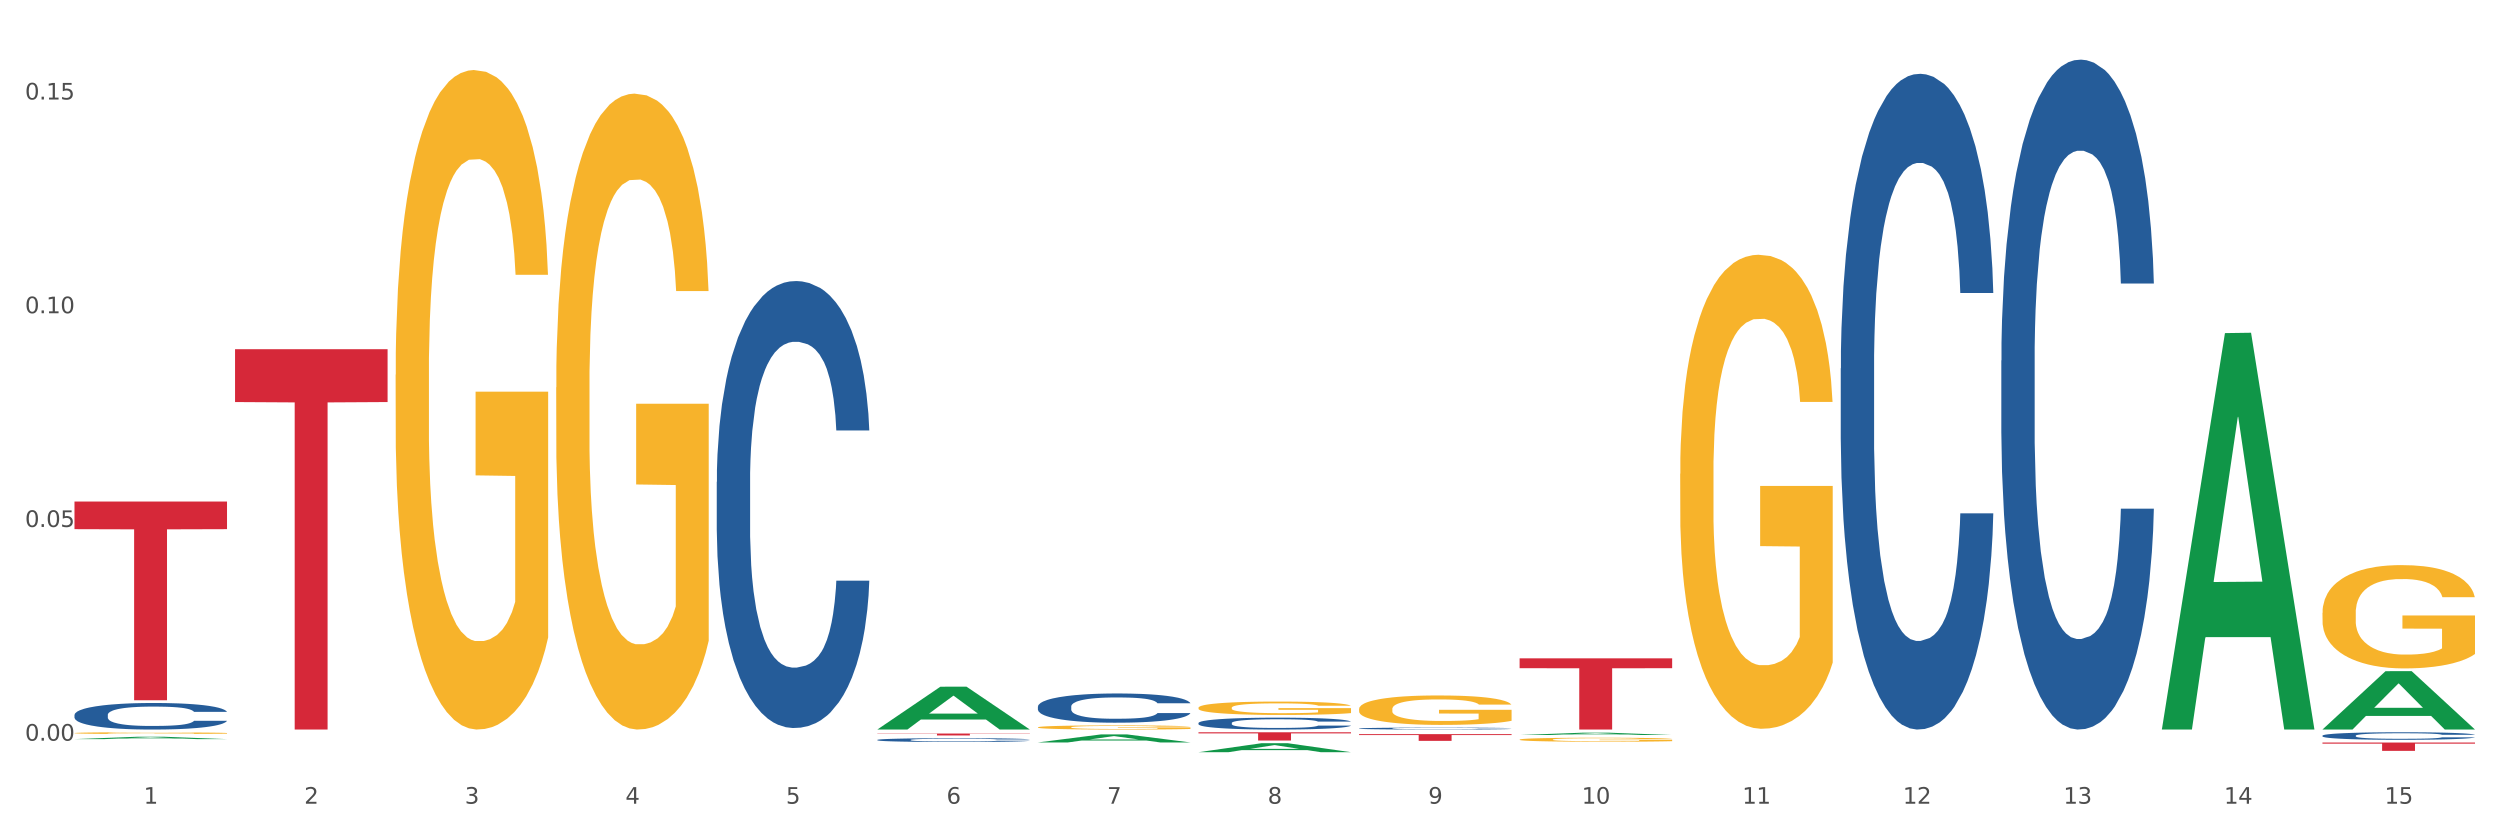 <?xml version="1.0" encoding="utf-8" standalone="no"?>
<!DOCTYPE svg PUBLIC "-//W3C//DTD SVG 1.1//EN"
  "http://www.w3.org/Graphics/SVG/1.1/DTD/svg11.dtd">
<svg xmlns:xlink="http://www.w3.org/1999/xlink" width="1080pt" height="360pt" viewBox="0 0 1080 360" xmlns="http://www.w3.org/2000/svg" version="1.1">
 <rect x="0" y="0" width="1080" height="360" fill="#333333" stroke="none"/>
 <defs>
  <style type="text/css">*{stroke-linejoin: round; stroke-linecap: butt}</style>
 </defs>
 <g id="figure_1">
  <g id="patch_1">
   <path d="M 0 360 
L 1080 360 
L 1080 0 
L 0 0 
z
" style="fill: #ffffff; stroke: #ffffff; stroke-linejoin: miter"/>
  </g>
  <g id="axes_1">
   <g id="matplotlib.axis_1">
    <g id="xtick_1">
     <g id="text_1">
      <!-- 1 -->
      <g style="fill: #4d4d4d" transform="translate(62.07 347.204) scale(0.096 -0.096)">
       <defs>
        <path id="DejaVuSans-31" d="M 794 531 
L 1825 531 
L 1825 4091 
L 703 3866 
L 703 4441 
L 1819 4666 
L 2450 4666 
L 2450 531 
L 3481 531 
L 3481 0 
L 794 0 
L 794 531 
z
" transform="scale(0.016)"/>
       </defs>
       <use xlink:href="#DejaVuSans-31"/>
      </g>
     </g>
    </g>
    <g id="xtick_2">
     <g id="text_2">
      <!-- 2 -->
      <g style="fill: #4d4d4d" transform="translate(131.436 347.204) scale(0.096 -0.096)">
       <defs>
        <path id="DejaVuSans-32" d="M 1228 531 
L 3431 531 
L 3431 0 
L 469 0 
L 469 531 
Q 828 903 1448 1529 
Q 2069 2156 2228 2338 
Q 2531 2678 2651 2914 
Q 2772 3150 2772 3378 
Q 2772 3750 2511 3984 
Q 2250 4219 1831 4219 
Q 1534 4219 1204 4116 
Q 875 4013 500 3803 
L 500 4441 
Q 881 4594 1212 4672 
Q 1544 4750 1819 4750 
Q 2544 4750 2975 4387 
Q 3406 4025 3406 3419 
Q 3406 3131 3298 2873 
Q 3191 2616 2906 2266 
Q 2828 2175 2409 1742 
Q 1991 1309 1228 531 
z
" transform="scale(0.016)"/>
       </defs>
       <use xlink:href="#DejaVuSans-32"/>
      </g>
     </g>
    </g>
    <g id="xtick_3">
     <g id="text_3">
      <!-- 3 -->
      <g style="fill: #4d4d4d" transform="translate(200.802 347.204) scale(0.096 -0.096)">
       <defs>
        <path id="DejaVuSans-33" d="M 2597 2516 
Q 3050 2419 3304 2112 
Q 3559 1806 3559 1356 
Q 3559 666 3084 287 
Q 2609 -91 1734 -91 
Q 1441 -91 1130 -33 
Q 819 25 488 141 
L 488 750 
Q 750 597 1062 519 
Q 1375 441 1716 441 
Q 2309 441 2620 675 
Q 2931 909 2931 1356 
Q 2931 1769 2642 2001 
Q 2353 2234 1838 2234 
L 1294 2234 
L 1294 2753 
L 1863 2753 
Q 2328 2753 2575 2939 
Q 2822 3125 2822 3475 
Q 2822 3834 2567 4026 
Q 2313 4219 1838 4219 
Q 1578 4219 1281 4162 
Q 984 4106 628 3988 
L 628 4550 
Q 988 4650 1302 4700 
Q 1616 4750 1894 4750 
Q 2613 4750 3031 4423 
Q 3450 4097 3450 3541 
Q 3450 3153 3228 2886 
Q 3006 2619 2597 2516 
z
" transform="scale(0.016)"/>
       </defs>
       <use xlink:href="#DejaVuSans-33"/>
      </g>
     </g>
    </g>
    <g id="xtick_4">
     <g id="text_4">
      <!-- 4 -->
      <g style="fill: #4d4d4d" transform="translate(270.169 347.204) scale(0.096 -0.096)">
       <defs>
        <path id="DejaVuSans-34" d="M 2419 4116 
L 825 1625 
L 2419 1625 
L 2419 4116 
z
M 2253 4666 
L 3047 4666 
L 3047 1625 
L 3713 1625 
L 3713 1100 
L 3047 1100 
L 3047 0 
L 2419 0 
L 2419 1100 
L 313 1100 
L 313 1709 
L 2253 4666 
z
" transform="scale(0.016)"/>
       </defs>
       <use xlink:href="#DejaVuSans-34"/>
      </g>
     </g>
    </g>
    <g id="xtick_5">
     <g id="text_5">
      <!-- 5 -->
      <g style="fill: #4d4d4d" transform="translate(339.535 347.204) scale(0.096 -0.096)">
       <defs>
        <path id="DejaVuSans-35" d="M 691 4666 
L 3169 4666 
L 3169 4134 
L 1269 4134 
L 1269 2991 
Q 1406 3038 1543 3061 
Q 1681 3084 1819 3084 
Q 2600 3084 3056 2656 
Q 3513 2228 3513 1497 
Q 3513 744 3044 326 
Q 2575 -91 1722 -91 
Q 1428 -91 1123 -41 
Q 819 9 494 109 
L 494 744 
Q 775 591 1075 516 
Q 1375 441 1709 441 
Q 2250 441 2565 725 
Q 2881 1009 2881 1497 
Q 2881 1984 2565 2268 
Q 2250 2553 1709 2553 
Q 1456 2553 1204 2497 
Q 953 2441 691 2322 
L 691 4666 
z
" transform="scale(0.016)"/>
       </defs>
       <use xlink:href="#DejaVuSans-35"/>
      </g>
     </g>
    </g>
    <g id="xtick_6">
     <g id="text_6">
      <!-- 6 -->
      <g style="fill: #4d4d4d" transform="translate(408.901 347.204) scale(0.096 -0.096)">
       <defs>
        <path id="DejaVuSans-36" d="M 2113 2584 
Q 1688 2584 1439 2293 
Q 1191 2003 1191 1497 
Q 1191 994 1439 701 
Q 1688 409 2113 409 
Q 2538 409 2786 701 
Q 3034 994 3034 1497 
Q 3034 2003 2786 2293 
Q 2538 2584 2113 2584 
z
M 3366 4563 
L 3366 3988 
Q 3128 4100 2886 4159 
Q 2644 4219 2406 4219 
Q 1781 4219 1451 3797 
Q 1122 3375 1075 2522 
Q 1259 2794 1537 2939 
Q 1816 3084 2150 3084 
Q 2853 3084 3261 2657 
Q 3669 2231 3669 1497 
Q 3669 778 3244 343 
Q 2819 -91 2113 -91 
Q 1303 -91 875 529 
Q 447 1150 447 2328 
Q 447 3434 972 4092 
Q 1497 4750 2381 4750 
Q 2619 4750 2861 4703 
Q 3103 4656 3366 4563 
z
" transform="scale(0.016)"/>
       </defs>
       <use xlink:href="#DejaVuSans-36"/>
      </g>
     </g>
    </g>
    <g id="xtick_7">
     <g id="text_7">
      <!-- 7 -->
      <g style="fill: #4d4d4d" transform="translate(478.267 347.204) scale(0.096 -0.096)">
       <defs>
        <path id="DejaVuSans-37" d="M 525 4666 
L 3525 4666 
L 3525 4397 
L 1831 0 
L 1172 0 
L 2766 4134 
L 525 4134 
L 525 4666 
z
" transform="scale(0.016)"/>
       </defs>
       <use xlink:href="#DejaVuSans-37"/>
      </g>
     </g>
    </g>
    <g id="xtick_8">
     <g id="text_8">
      <!-- 8 -->
      <g style="fill: #4d4d4d" transform="translate(547.634 347.204) scale(0.096 -0.096)">
       <defs>
        <path id="DejaVuSans-38" d="M 2034 2216 
Q 1584 2216 1326 1975 
Q 1069 1734 1069 1313 
Q 1069 891 1326 650 
Q 1584 409 2034 409 
Q 2484 409 2743 651 
Q 3003 894 3003 1313 
Q 3003 1734 2745 1975 
Q 2488 2216 2034 2216 
z
M 1403 2484 
Q 997 2584 770 2862 
Q 544 3141 544 3541 
Q 544 4100 942 4425 
Q 1341 4750 2034 4750 
Q 2731 4750 3128 4425 
Q 3525 4100 3525 3541 
Q 3525 3141 3298 2862 
Q 3072 2584 2669 2484 
Q 3125 2378 3379 2068 
Q 3634 1759 3634 1313 
Q 3634 634 3220 271 
Q 2806 -91 2034 -91 
Q 1263 -91 848 271 
Q 434 634 434 1313 
Q 434 1759 690 2068 
Q 947 2378 1403 2484 
z
M 1172 3481 
Q 1172 3119 1398 2916 
Q 1625 2713 2034 2713 
Q 2441 2713 2670 2916 
Q 2900 3119 2900 3481 
Q 2900 3844 2670 4047 
Q 2441 4250 2034 4250 
Q 1625 4250 1398 4047 
Q 1172 3844 1172 3481 
z
" transform="scale(0.016)"/>
       </defs>
       <use xlink:href="#DejaVuSans-38"/>
      </g>
     </g>
    </g>
    <g id="xtick_9">
     <g id="text_9">
      <!-- 9 -->
      <g style="fill: #4d4d4d" transform="translate(617 347.204) scale(0.096 -0.096)">
       <defs>
        <path id="DejaVuSans-39" d="M 703 97 
L 703 672 
Q 941 559 1184 500 
Q 1428 441 1663 441 
Q 2288 441 2617 861 
Q 2947 1281 2994 2138 
Q 2813 1869 2534 1725 
Q 2256 1581 1919 1581 
Q 1219 1581 811 2004 
Q 403 2428 403 3163 
Q 403 3881 828 4315 
Q 1253 4750 1959 4750 
Q 2769 4750 3195 4129 
Q 3622 3509 3622 2328 
Q 3622 1225 3098 567 
Q 2575 -91 1691 -91 
Q 1453 -91 1209 -44 
Q 966 3 703 97 
z
M 1959 2075 
Q 2384 2075 2632 2365 
Q 2881 2656 2881 3163 
Q 2881 3666 2632 3958 
Q 2384 4250 1959 4250 
Q 1534 4250 1286 3958 
Q 1038 3666 1038 3163 
Q 1038 2656 1286 2365 
Q 1534 2075 1959 2075 
z
" transform="scale(0.016)"/>
       </defs>
       <use xlink:href="#DejaVuSans-39"/>
      </g>
     </g>
    </g>
    <g id="xtick_10">
     <g id="text_10">
      <!-- 10 -->
      <g style="fill: #4d4d4d" transform="translate(683.312 347.204) scale(0.096 -0.096)">
       <defs>
        <path id="DejaVuSans-30" d="M 2034 4250 
Q 1547 4250 1301 3770 
Q 1056 3291 1056 2328 
Q 1056 1369 1301 889 
Q 1547 409 2034 409 
Q 2525 409 2770 889 
Q 3016 1369 3016 2328 
Q 3016 3291 2770 3770 
Q 2525 4250 2034 4250 
z
M 2034 4750 
Q 2819 4750 3233 4129 
Q 3647 3509 3647 2328 
Q 3647 1150 3233 529 
Q 2819 -91 2034 -91 
Q 1250 -91 836 529 
Q 422 1150 422 2328 
Q 422 3509 836 4129 
Q 1250 4750 2034 4750 
z
" transform="scale(0.016)"/>
       </defs>
       <use xlink:href="#DejaVuSans-31"/>
       <use xlink:href="#DejaVuSans-30" transform="translate(63.623 0)"/>
      </g>
     </g>
    </g>
    <g id="xtick_11">
     <g id="text_11">
      <!-- 11 -->
      <g style="fill: #4d4d4d" transform="translate(752.678 347.204) scale(0.096 -0.096)">
       <use xlink:href="#DejaVuSans-31"/>
       <use xlink:href="#DejaVuSans-31" transform="translate(63.623 0)"/>
      </g>
     </g>
    </g>
    <g id="xtick_12">
     <g id="text_12">
      <!-- 12 -->
      <g style="fill: #4d4d4d" transform="translate(822.044 347.204) scale(0.096 -0.096)">
       <use xlink:href="#DejaVuSans-31"/>
       <use xlink:href="#DejaVuSans-32" transform="translate(63.623 0)"/>
      </g>
     </g>
    </g>
    <g id="xtick_13">
     <g id="text_13">
      <!-- 13 -->
      <g style="fill: #4d4d4d" transform="translate(891.411 347.204) scale(0.096 -0.096)">
       <use xlink:href="#DejaVuSans-31"/>
       <use xlink:href="#DejaVuSans-33" transform="translate(63.623 0)"/>
      </g>
     </g>
    </g>
    <g id="xtick_14">
     <g id="text_14">
      <!-- 14 -->
      <g style="fill: #4d4d4d" transform="translate(960.777 347.204) scale(0.096 -0.096)">
       <use xlink:href="#DejaVuSans-31"/>
       <use xlink:href="#DejaVuSans-34" transform="translate(63.623 0)"/>
      </g>
     </g>
    </g>
    <g id="xtick_15">
     <g id="text_15">
      <!-- 15 -->
      <g style="fill: #4d4d4d" transform="translate(1030.143 347.204) scale(0.096 -0.096)">
       <use xlink:href="#DejaVuSans-31"/>
       <use xlink:href="#DejaVuSans-35" transform="translate(63.623 0)"/>
      </g>
     </g>
    </g>
    <g id="xtick_16"/>
    <g id="xtick_17"/>
    <g id="xtick_18"/>
    <g id="xtick_19"/>
    <g id="xtick_20"/>
    <g id="xtick_21"/>
    <g id="xtick_22"/>
    <g id="xtick_23"/>
    <g id="xtick_24"/>
    <g id="xtick_25"/>
    <g id="xtick_26"/>
    <g id="xtick_27"/>
    <g id="xtick_28"/>
    <g id="xtick_29"/>
   </g>
   <g id="matplotlib.axis_2">
    <g id="ytick_1">
     <g id="text_16">
      <!-- 0.00 -->
      <g style="fill: #4d4d4d" transform="translate(10.8 319.976) scale(0.096 -0.096)">
       <defs>
        <path id="DejaVuSans-2e" d="M 684 794 
L 1344 794 
L 1344 0 
L 684 0 
L 684 794 
z
" transform="scale(0.016)"/>
       </defs>
       <use xlink:href="#DejaVuSans-30"/>
       <use xlink:href="#DejaVuSans-2e" transform="translate(63.623 0)"/>
       <use xlink:href="#DejaVuSans-30" transform="translate(95.41 0)"/>
       <use xlink:href="#DejaVuSans-30" transform="translate(159.033 0)"/>
      </g>
     </g>
    </g>
    <g id="ytick_2">
     <g id="text_17">
      <!-- 0.05 -->
      <g style="fill: #4d4d4d" transform="translate(10.8 227.647) scale(0.096 -0.096)">
       <use xlink:href="#DejaVuSans-30"/>
       <use xlink:href="#DejaVuSans-2e" transform="translate(63.623 0)"/>
       <use xlink:href="#DejaVuSans-30" transform="translate(95.41 0)"/>
       <use xlink:href="#DejaVuSans-35" transform="translate(159.033 0)"/>
      </g>
     </g>
    </g>
    <g id="ytick_3">
     <g id="text_18">
      <!-- 0.10 -->
      <g style="fill: #4d4d4d" transform="translate(10.8 135.318) scale(0.096 -0.096)">
       <use xlink:href="#DejaVuSans-30"/>
       <use xlink:href="#DejaVuSans-2e" transform="translate(63.623 0)"/>
       <use xlink:href="#DejaVuSans-31" transform="translate(95.41 0)"/>
       <use xlink:href="#DejaVuSans-30" transform="translate(159.033 0)"/>
      </g>
     </g>
    </g>
    <g id="ytick_4">
     <g id="text_19">
      <!-- 0.15 -->
      <g style="fill: #4d4d4d" transform="translate(10.8 42.988) scale(0.096 -0.096)">
       <use xlink:href="#DejaVuSans-30"/>
       <use xlink:href="#DejaVuSans-2e" transform="translate(63.623 0)"/>
       <use xlink:href="#DejaVuSans-31" transform="translate(95.41 0)"/>
       <use xlink:href="#DejaVuSans-35" transform="translate(159.033 0)"/>
      </g>
     </g>
    </g>
    <g id="ytick_5"/>
    <g id="ytick_6"/>
    <g id="ytick_7"/>
   </g>
   <g id="PolyCollection_1">
    <path d="M 32.175 319.296 
L 32.243 319.295 
L 59.417 318.265 
L 70.695 318.264 
L 98.073 319.298 
L 85.029 319.298 
L 79.119 319.057 
L 51.061 319.057 
L 50.857 319.061 
L 45.151 319.298 
L 32.175 319.298 
L 32.175 319.296 
L 54.594 318.913 
L 75.586 318.912 
L 65.192 318.484 
L 65.056 318.482 
L 64.92 318.485 
L 54.526 318.912 
L 54.594 318.913 
L 32.175 319.296 
z
" clip-path="url(#p41e743f3b0)" style="fill: #109648"/>
    <path d="M 656.471 284.386 
L 722.369 284.386 
L 722.369 288.663 
L 696.447 288.692 
L 696.447 315.167 
L 682.237 315.167 
L 682.237 288.692 
L 656.471 288.663 
L 656.471 284.414 
L 656.471 284.386 
z
" clip-path="url(#p41e743f3b0)" style="fill: #d62839"/>
    <path d="M 587.105 317.135 
L 653.003 317.135 
L 653.003 317.542 
L 627.081 317.545 
L 627.081 320.064 
L 612.871 320.064 
L 612.871 317.545 
L 587.105 317.542 
L 587.105 317.138 
L 587.105 317.135 
z
" clip-path="url(#p41e743f3b0)" style="fill: #d62839"/>
    <path d="M 517.739 316.329 
L 583.636 316.329 
L 583.636 316.825 
L 557.715 316.828 
L 557.715 319.897 
L 543.504 319.897 
L 543.504 316.828 
L 517.739 316.825 
L 517.739 316.333 
L 517.739 316.329 
z
" clip-path="url(#p41e743f3b0)" style="fill: #d62839"/>
    <path d="M 379.006 316.886 
L 444.904 316.886 
L 444.904 317.004 
L 418.982 317.005 
L 418.982 317.731 
L 404.772 317.731 
L 404.772 317.005 
L 379.006 317.004 
L 379.006 316.887 
L 379.006 316.886 
z
" clip-path="url(#p41e743f3b0)" style="fill: #d62839"/>
    <path d="M 101.541 150.85 
L 167.439 150.85 
L 167.439 173.685 
L 141.517 173.839 
L 141.517 315.167 
L 127.307 315.167 
L 127.307 173.839 
L 101.541 173.685 
L 101.541 151.004 
L 101.541 150.85 
z
" clip-path="url(#p41e743f3b0)" style="fill: #d62839"/>
    <path d="M 32.175 216.664 
L 98.073 216.664 
L 98.073 228.596 
L 72.151 228.676 
L 72.151 302.527 
L 57.941 302.527 
L 57.941 228.676 
L 32.175 228.596 
L 32.175 216.744 
L 32.175 216.664 
z
" clip-path="url(#p41e743f3b0)" style="fill: #d62839"/>
    <path d="M 1003.302 320.76 
L 1069.2 320.76 
L 1069.2 321.261 
L 1043.278 321.264 
L 1043.278 324.365 
L 1029.068 324.365 
L 1029.068 321.264 
L 1003.302 321.261 
L 1003.302 320.763 
L 1003.302 320.76 
z
" clip-path="url(#p41e743f3b0)" style="fill: #d62839"/>
    <path d="M 32.175 308.846 
L 32.253 308.836 
L 32.253 308.542 
L 32.487 308.144 
L 33.343 307.41 
L 34.434 306.855 
L 36.303 306.205 
L 37.316 305.932 
L 38.64 305.628 
L 41.366 305.136 
L 44.482 304.716 
L 46.663 304.486 
L 48.299 304.339 
L 51.96 304.077 
L 54.063 303.962 
L 56.244 303.867 
L 58.114 303.804 
L 61.229 303.731 
L 63.722 303.7 
L 66.604 303.689 
L 69.019 303.7 
L 72.212 303.742 
L 76.886 303.867 
L 78.677 303.941 
L 81.092 304.066 
L 83.585 304.234 
L 85.61 304.402 
L 87.947 304.643 
L 90.361 304.957 
L 92.698 305.356 
L 94.334 305.723 
L 95.658 306.11 
L 96.827 306.582 
L 97.683 307.096 
L 98.073 307.526 
L 83.818 307.526 
L 83.429 307.138 
L 82.65 306.718 
L 81.871 306.435 
L 81.014 306.205 
L 79.69 305.943 
L 78.522 305.775 
L 76.574 305.576 
L 74.783 305.45 
L 73.303 305.377 
L 71.511 305.314 
L 67.694 305.251 
L 64.968 305.251 
L 63.255 305.272 
L 61.151 305.324 
L 59.36 305.398 
L 57.257 305.523 
L 55.621 305.66 
L 53.985 305.838 
L 53.05 305.964 
L 51.648 306.194 
L 50.714 306.383 
L 49.467 306.708 
L 48.766 306.939 
L 47.52 307.536 
L 46.975 307.976 
L 46.741 308.28 
L 46.585 308.616 
L 46.585 310.251 
L 47.053 310.985 
L 47.442 311.299 
L 48.065 311.655 
L 49.234 312.117 
L 50.947 312.567 
L 52.739 312.892 
L 54.219 313.092 
L 55.621 313.238 
L 57.023 313.354 
L 58.737 313.458 
L 60.139 313.521 
L 62.242 313.584 
L 64.734 313.616 
L 66.682 313.616 
L 70.654 313.563 
L 72.446 313.511 
L 74.16 313.437 
L 76.029 313.322 
L 77.509 313.196 
L 78.366 313.102 
L 79.768 312.903 
L 80.858 312.693 
L 81.793 312.452 
L 82.416 312.242 
L 83.117 311.928 
L 83.663 311.572 
L 83.818 311.383 
L 98.073 311.383 
L 97.761 311.76 
L 97.216 312.127 
L 96.126 312.62 
L 95.269 312.903 
L 93.945 313.249 
L 92.542 313.542 
L 90.595 313.867 
L 88.804 314.108 
L 86.934 314.318 
L 84.909 314.507 
L 81.248 314.769 
L 79.924 314.842 
L 77.12 314.968 
L 74.939 315.041 
L 71.745 315.115 
L 68.473 315.156 
L 65.046 315.167 
L 62.008 315.146 
L 58.659 315.083 
L 56.556 315.02 
L 54.219 314.926 
L 51.493 314.779 
L 48.922 314.601 
L 46.507 314.391 
L 44.248 314.15 
L 42.145 313.878 
L 39.419 313.427 
L 37.394 312.987 
L 35.914 312.578 
L 34.901 312.232 
L 33.889 311.792 
L 33.343 311.488 
L 32.487 310.754 
L 32.175 310.073 
L 32.175 308.846 
z
" clip-path="url(#p41e743f3b0)" style="fill: #255c99"/>
    <path d="M 379.006 319.635 
L 379.084 319.634 
L 379.084 319.592 
L 379.318 319.534 
L 380.175 319.429 
L 381.265 319.349 
L 383.134 319.255 
L 384.147 319.216 
L 385.471 319.172 
L 388.198 319.101 
L 391.313 319.041 
L 393.494 319.008 
L 395.13 318.986 
L 398.791 318.949 
L 400.894 318.932 
L 403.075 318.919 
L 404.945 318.91 
L 408.06 318.899 
L 410.553 318.894 
L 413.435 318.893 
L 415.85 318.894 
L 419.043 318.9 
L 423.717 318.919 
L 425.509 318.929 
L 427.923 318.947 
L 430.416 318.971 
L 432.441 318.996 
L 434.778 319.03 
L 437.193 319.075 
L 439.529 319.133 
L 441.165 319.186 
L 442.489 319.241 
L 443.658 319.309 
L 444.515 319.383 
L 444.904 319.445 
L 430.65 319.445 
L 430.26 319.389 
L 429.481 319.329 
L 428.702 319.288 
L 427.845 319.255 
L 426.521 319.217 
L 425.353 319.193 
L 423.405 319.165 
L 421.614 319.146 
L 420.134 319.136 
L 418.342 319.127 
L 414.526 319.118 
L 411.799 319.118 
L 410.086 319.121 
L 407.982 319.128 
L 406.191 319.139 
L 404.088 319.157 
L 402.452 319.177 
L 400.816 319.202 
L 399.882 319.22 
L 398.479 319.254 
L 397.545 319.281 
L 396.298 319.327 
L 395.597 319.361 
L 394.351 319.447 
L 393.806 319.51 
L 393.572 319.554 
L 393.416 319.602 
L 393.416 319.837 
L 393.884 319.943 
L 394.273 319.988 
L 394.896 320.04 
L 396.065 320.106 
L 397.778 320.171 
L 399.57 320.218 
L 401.05 320.246 
L 402.452 320.267 
L 403.854 320.284 
L 405.568 320.299 
L 406.97 320.308 
L 409.073 320.317 
L 411.566 320.322 
L 413.513 320.322 
L 417.485 320.314 
L 419.277 320.307 
L 420.991 320.296 
L 422.86 320.28 
L 424.34 320.261 
L 425.197 320.248 
L 426.599 320.219 
L 427.69 320.189 
L 428.624 320.154 
L 429.247 320.124 
L 429.948 320.079 
L 430.494 320.028 
L 430.65 320 
L 444.904 320 
L 444.592 320.055 
L 444.047 320.108 
L 442.957 320.178 
L 442.1 320.219 
L 440.776 320.269 
L 439.374 320.311 
L 437.426 320.358 
L 435.635 320.393 
L 433.765 320.423 
L 431.74 320.45 
L 428.079 320.488 
L 426.755 320.498 
L 423.951 320.516 
L 421.77 320.527 
L 418.576 320.538 
L 415.304 320.544 
L 411.877 320.545 
L 408.839 320.542 
L 405.49 320.533 
L 403.387 320.524 
L 401.05 320.51 
L 398.324 320.489 
L 395.753 320.464 
L 393.339 320.433 
L 391.08 320.399 
L 388.976 320.36 
L 386.25 320.295 
L 384.225 320.231 
L 382.745 320.172 
L 381.732 320.123 
L 380.72 320.059 
L 380.175 320.015 
L 379.318 319.91 
L 379.006 319.812 
L 379.006 319.635 
z
" clip-path="url(#p41e743f3b0)" style="fill: #255c99"/>
    <path d="M 32.175 316.686 
L 32.253 316.685 
L 32.253 316.66 
L 32.408 316.638 
L 33.186 316.585 
L 34.353 316.541 
L 35.209 316.518 
L 36.065 316.499 
L 37.076 316.48 
L 38.321 316.46 
L 40.578 316.431 
L 41.978 316.417 
L 43.69 316.401 
L 46.802 316.379 
L 49.058 316.366 
L 51.392 316.355 
L 55.204 316.343 
L 57.694 316.337 
L 60.339 316.333 
L 63.529 316.33 
L 65.941 316.329 
L 71.231 316.331 
L 75.744 316.338 
L 77.922 316.343 
L 80.723 316.351 
L 82.201 316.357 
L 84.613 316.368 
L 87.103 316.383 
L 88.815 316.396 
L 91.382 316.419 
L 93.327 316.443 
L 95.116 316.473 
L 96.05 316.494 
L 96.75 316.513 
L 97.373 316.534 
L 97.995 316.569 
L 83.991 316.569 
L 83.446 316.544 
L 82.59 316.521 
L 81.346 316.498 
L 80.256 316.484 
L 78.389 316.467 
L 76.677 316.455 
L 74.888 316.447 
L 72.71 316.44 
L 70.998 316.436 
L 68.586 316.434 
L 63.84 316.434 
L 60.65 316.44 
L 58.472 316.447 
L 57.071 316.453 
L 55.827 316.46 
L 54.426 316.47 
L 52.792 316.485 
L 51.625 316.498 
L 50.458 316.515 
L 49.525 316.532 
L 48.669 316.552 
L 47.969 316.573 
L 47.424 316.595 
L 46.957 316.622 
L 46.568 316.666 
L 46.568 316.763 
L 46.724 316.785 
L 47.113 316.814 
L 47.58 316.835 
L 48.358 316.862 
L 49.058 316.879 
L 50.381 316.905 
L 51.859 316.926 
L 53.026 316.939 
L 54.193 316.95 
L 56.216 316.966 
L 58.472 316.979 
L 60.417 316.986 
L 63.062 316.993 
L 64.852 316.996 
L 66.408 316.998 
L 70.22 316.998 
L 72.943 316.996 
L 75.977 316.991 
L 78.311 316.984 
L 80.256 316.976 
L 82.435 316.964 
L 83.835 316.952 
L 83.835 316.804 
L 66.719 316.804 
L 66.719 316.706 
L 98.073 316.706 
L 98.073 316.993 
L 96.75 317.008 
L 95.272 317.022 
L 93.716 317.034 
L 91.382 317.048 
L 88.581 317.063 
L 86.091 317.072 
L 83.446 317.081 
L 80.334 317.089 
L 76.288 317.096 
L 73.799 317.098 
L 70.687 317.101 
L 67.03 317.101 
L 63.84 317.1 
L 60.728 317.096 
L 57.461 317.09 
L 54.271 317.081 
L 51.859 317.072 
L 49.447 317.06 
L 46.879 317.046 
L 44.857 317.031 
L 43.301 317.019 
L 41.589 317.003 
L 39.722 316.981 
L 38.321 316.962 
L 37.076 316.943 
L 35.754 316.917 
L 34.82 316.895 
L 33.887 316.868 
L 33.342 316.847 
L 32.72 316.816 
L 32.253 316.771 
L 32.175 316.686 
z
" clip-path="url(#p41e743f3b0)" style="fill: #f7b32b"/>
    <path d="M 448.372 305.256 
L 448.45 305.244 
L 448.45 304.921 
L 448.684 304.483 
L 449.541 303.676 
L 450.631 303.065 
L 452.501 302.349 
L 453.513 302.05 
L 454.837 301.715 
L 457.564 301.173 
L 460.679 300.712 
L 462.861 300.458 
L 464.496 300.296 
L 468.157 300.008 
L 470.26 299.881 
L 472.441 299.777 
L 474.311 299.708 
L 477.427 299.628 
L 479.919 299.593 
L 482.801 299.581 
L 485.216 299.593 
L 488.41 299.639 
L 493.083 299.777 
L 494.875 299.858 
L 497.289 299.997 
L 499.782 300.181 
L 501.807 300.366 
L 504.144 300.631 
L 506.559 300.977 
L 508.896 301.415 
L 510.531 301.819 
L 511.856 302.246 
L 513.024 302.765 
L 513.881 303.33 
L 514.27 303.803 
L 500.016 303.803 
L 499.626 303.376 
L 498.847 302.915 
L 498.068 302.603 
L 497.212 302.349 
L 495.887 302.061 
L 494.719 301.877 
L 492.772 301.657 
L 490.98 301.519 
L 489.5 301.438 
L 487.709 301.369 
L 483.892 301.3 
L 481.165 301.3 
L 479.452 301.323 
L 477.349 301.381 
L 475.557 301.461 
L 473.454 301.6 
L 471.818 301.75 
L 470.183 301.946 
L 469.248 302.084 
L 467.846 302.338 
L 466.911 302.545 
L 465.665 302.903 
L 464.964 303.157 
L 463.717 303.814 
L 463.172 304.299 
L 462.938 304.633 
L 462.783 305.002 
L 462.783 306.801 
L 463.25 307.609 
L 463.639 307.955 
L 464.263 308.347 
L 465.431 308.854 
L 467.145 309.35 
L 468.936 309.708 
L 470.416 309.927 
L 471.818 310.088 
L 473.22 310.215 
L 474.934 310.331 
L 476.336 310.4 
L 478.439 310.469 
L 480.932 310.504 
L 482.879 310.504 
L 486.852 310.446 
L 488.643 310.388 
L 490.357 310.307 
L 492.226 310.181 
L 493.706 310.042 
L 494.563 309.938 
L 495.965 309.719 
L 497.056 309.489 
L 497.99 309.223 
L 498.614 308.993 
L 499.315 308.647 
L 499.86 308.255 
L 500.016 308.047 
L 514.27 308.047 
L 513.959 308.462 
L 513.413 308.866 
L 512.323 309.408 
L 511.466 309.719 
L 510.142 310.1 
L 508.74 310.423 
L 506.792 310.78 
L 505.001 311.046 
L 503.131 311.276 
L 501.106 311.484 
L 497.445 311.772 
L 496.121 311.853 
L 493.317 311.991 
L 491.136 312.072 
L 487.942 312.153 
L 484.671 312.199 
L 481.243 312.21 
L 478.206 312.187 
L 474.856 312.118 
L 472.753 312.049 
L 470.416 311.945 
L 467.69 311.784 
L 465.119 311.588 
L 462.705 311.357 
L 460.446 311.092 
L 458.343 310.792 
L 455.616 310.296 
L 453.591 309.812 
L 452.111 309.362 
L 451.099 308.981 
L 450.086 308.497 
L 449.541 308.162 
L 448.684 307.355 
L 448.372 306.605 
L 448.372 305.256 
z
" clip-path="url(#p41e743f3b0)" style="fill: #255c99"/>
    <path d="M 517.739 312.336 
L 517.816 312.332 
L 517.816 312.2 
L 518.05 312.022 
L 518.907 311.693 
L 519.997 311.444 
L 521.867 311.153 
L 522.88 311.031 
L 524.204 310.895 
L 526.93 310.675 
L 530.046 310.487 
L 532.227 310.383 
L 533.863 310.318 
L 537.523 310.2 
L 539.627 310.149 
L 541.808 310.107 
L 543.677 310.078 
L 546.793 310.045 
L 549.285 310.031 
L 552.167 310.027 
L 554.582 310.031 
L 557.776 310.05 
L 562.449 310.107 
L 564.241 310.139 
L 566.656 310.196 
L 569.148 310.271 
L 571.173 310.346 
L 573.51 310.454 
L 575.925 310.595 
L 578.262 310.773 
L 579.898 310.937 
L 581.222 311.111 
L 582.39 311.322 
L 583.247 311.552 
L 583.636 311.745 
L 569.382 311.745 
L 568.992 311.571 
L 568.214 311.383 
L 567.435 311.257 
L 566.578 311.153 
L 565.254 311.036 
L 564.085 310.961 
L 562.138 310.872 
L 560.346 310.815 
L 558.866 310.782 
L 557.075 310.754 
L 553.258 310.726 
L 550.532 310.726 
L 548.818 310.736 
L 546.715 310.759 
L 544.923 310.792 
L 542.82 310.848 
L 541.184 310.909 
L 539.549 310.989 
L 538.614 311.045 
L 537.212 311.149 
L 536.277 311.233 
L 535.031 311.379 
L 534.33 311.482 
L 533.084 311.75 
L 532.538 311.947 
L 532.305 312.083 
L 532.149 312.233 
L 532.149 312.965 
L 532.616 313.294 
L 533.006 313.435 
L 533.629 313.594 
L 534.797 313.801 
L 536.511 314.003 
L 538.302 314.148 
L 539.782 314.237 
L 541.184 314.303 
L 542.587 314.355 
L 544.3 314.402 
L 545.702 314.43 
L 547.805 314.458 
L 550.298 314.472 
L 552.245 314.472 
L 556.218 314.449 
L 558.009 314.425 
L 559.723 314.392 
L 561.593 314.341 
L 563.073 314.284 
L 563.929 314.242 
L 565.331 314.153 
L 566.422 314.059 
L 567.357 313.951 
L 567.98 313.857 
L 568.681 313.716 
L 569.226 313.557 
L 569.382 313.472 
L 583.636 313.472 
L 583.325 313.641 
L 582.78 313.806 
L 581.689 314.026 
L 580.832 314.153 
L 579.508 314.308 
L 578.106 314.439 
L 576.159 314.585 
L 574.367 314.693 
L 572.498 314.787 
L 570.472 314.871 
L 566.811 314.989 
L 565.487 315.021 
L 562.683 315.078 
L 560.502 315.111 
L 557.308 315.143 
L 554.037 315.162 
L 550.61 315.167 
L 547.572 315.158 
L 544.222 315.129 
L 542.119 315.101 
L 539.782 315.059 
L 537.056 314.993 
L 534.486 314.913 
L 532.071 314.82 
L 529.812 314.712 
L 527.709 314.59 
L 524.983 314.388 
L 522.957 314.191 
L 521.477 314.007 
L 520.465 313.853 
L 519.452 313.655 
L 518.907 313.519 
L 518.05 313.191 
L 517.739 312.886 
L 517.739 312.336 
z
" clip-path="url(#p41e743f3b0)" style="fill: #255c99"/>
    <path d="M 1003.302 317.798 
L 1003.38 317.795 
L 1003.38 317.711 
L 1003.614 317.598 
L 1004.47 317.389 
L 1005.561 317.231 
L 1007.43 317.046 
L 1008.443 316.968 
L 1009.767 316.881 
L 1012.494 316.741 
L 1015.609 316.622 
L 1017.79 316.556 
L 1019.426 316.514 
L 1023.087 316.44 
L 1025.19 316.407 
L 1027.371 316.38 
L 1029.241 316.362 
L 1032.356 316.341 
L 1034.849 316.332 
L 1037.731 316.329 
L 1040.146 316.332 
L 1043.339 316.344 
L 1048.013 316.38 
L 1049.805 316.401 
L 1052.219 316.437 
L 1054.712 316.484 
L 1056.737 316.532 
L 1059.074 316.601 
L 1061.489 316.69 
L 1063.825 316.804 
L 1065.461 316.908 
L 1066.785 317.019 
L 1067.954 317.153 
L 1068.811 317.299 
L 1069.2 317.422 
L 1054.945 317.422 
L 1054.556 317.311 
L 1053.777 317.192 
L 1052.998 317.111 
L 1052.141 317.046 
L 1050.817 316.971 
L 1049.649 316.923 
L 1047.701 316.867 
L 1045.91 316.831 
L 1044.43 316.81 
L 1042.638 316.792 
L 1038.822 316.774 
L 1036.095 316.774 
L 1034.382 316.78 
L 1032.278 316.795 
L 1030.487 316.816 
L 1028.384 316.852 
L 1026.748 316.89 
L 1025.112 316.941 
L 1024.178 316.977 
L 1022.775 317.043 
L 1021.841 317.096 
L 1020.594 317.189 
L 1019.893 317.255 
L 1018.647 317.425 
L 1018.102 317.55 
L 1017.868 317.637 
L 1017.712 317.732 
L 1017.712 318.198 
L 1018.18 318.407 
L 1018.569 318.496 
L 1019.192 318.598 
L 1020.361 318.729 
L 1022.074 318.857 
L 1023.866 318.95 
L 1025.346 319.007 
L 1026.748 319.048 
L 1028.15 319.081 
L 1029.864 319.111 
L 1031.266 319.129 
L 1033.369 319.147 
L 1035.862 319.156 
L 1037.809 319.156 
L 1041.781 319.141 
L 1043.573 319.126 
L 1045.287 319.105 
L 1047.156 319.072 
L 1048.636 319.037 
L 1049.493 319.01 
L 1050.895 318.953 
L 1051.986 318.893 
L 1052.92 318.825 
L 1053.543 318.765 
L 1054.244 318.675 
L 1054.79 318.574 
L 1054.945 318.52 
L 1069.2 318.52 
L 1068.888 318.628 
L 1068.343 318.732 
L 1067.253 318.872 
L 1066.396 318.953 
L 1065.072 319.051 
L 1063.67 319.135 
L 1061.722 319.228 
L 1059.931 319.296 
L 1058.061 319.356 
L 1056.036 319.41 
L 1052.375 319.484 
L 1051.051 319.505 
L 1048.247 319.541 
L 1046.066 319.562 
L 1042.872 319.583 
L 1039.6 319.595 
L 1036.173 319.598 
L 1033.135 319.592 
L 1029.786 319.574 
L 1027.683 319.556 
L 1025.346 319.529 
L 1022.62 319.487 
L 1020.049 319.436 
L 1017.634 319.377 
L 1015.376 319.308 
L 1013.272 319.231 
L 1010.546 319.102 
L 1008.521 318.977 
L 1007.041 318.86 
L 1006.028 318.762 
L 1005.016 318.637 
L 1004.47 318.55 
L 1003.614 318.341 
L 1003.302 318.147 
L 1003.302 317.798 
z
" clip-path="url(#p41e743f3b0)" style="fill: #255c99"/>
    <path d="M 864.57 155.795 
L 864.648 155.53 
L 864.648 148.13 
L 864.881 138.087 
L 865.738 119.586 
L 866.829 105.578 
L 868.698 89.191 
L 869.711 82.319 
L 871.035 74.655 
L 873.761 62.233 
L 876.877 51.661 
L 879.058 45.846 
L 880.694 42.146 
L 884.355 35.539 
L 886.458 32.631 
L 888.639 30.253 
L 890.508 28.667 
L 893.624 26.817 
L 896.117 26.024 
L 898.999 25.759 
L 901.413 26.024 
L 904.607 27.081 
L 909.281 30.253 
L 911.072 32.103 
L 913.487 35.274 
L 915.979 39.503 
L 918.005 43.732 
L 920.341 49.811 
L 922.756 57.74 
L 925.093 67.783 
L 926.729 77.034 
L 928.053 86.813 
L 929.221 98.706 
L 930.078 111.657 
L 930.468 122.493 
L 916.213 122.493 
L 915.824 112.714 
L 915.045 102.142 
L 914.266 95.006 
L 913.409 89.191 
L 912.085 82.584 
L 910.916 78.355 
L 908.969 73.333 
L 907.177 70.162 
L 905.697 68.312 
L 903.906 66.726 
L 900.089 65.14 
L 897.363 65.14 
L 895.649 65.669 
L 893.546 66.99 
L 891.754 68.84 
L 889.651 72.012 
L 888.016 75.448 
L 886.38 79.941 
L 885.445 83.112 
L 884.043 88.927 
L 883.108 93.684 
L 881.862 101.878 
L 881.161 107.692 
L 879.915 122.757 
L 879.369 133.858 
L 879.136 141.522 
L 878.98 149.98 
L 878.98 191.211 
L 879.447 209.712 
L 879.837 217.641 
L 880.46 226.627 
L 881.628 238.256 
L 883.342 249.621 
L 885.134 257.814 
L 886.614 262.836 
L 888.016 266.536 
L 889.418 269.443 
L 891.131 272.086 
L 892.533 273.672 
L 894.637 275.258 
L 897.129 276.051 
L 899.076 276.051 
L 903.049 274.729 
L 904.841 273.408 
L 906.554 271.558 
L 908.424 268.65 
L 909.904 265.479 
L 910.76 263.1 
L 912.163 258.078 
L 913.253 252.792 
L 914.188 246.714 
L 914.811 241.428 
L 915.512 233.499 
L 916.057 224.512 
L 916.213 219.755 
L 930.468 219.755 
L 930.156 229.27 
L 929.611 238.52 
L 928.52 250.942 
L 927.663 258.078 
L 926.339 266.8 
L 924.937 274.201 
L 922.99 282.394 
L 921.198 288.473 
L 919.329 293.759 
L 917.304 298.516 
L 913.643 305.124 
L 912.318 306.974 
L 909.514 310.145 
L 907.333 311.995 
L 904.14 313.845 
L 900.868 314.903 
L 897.441 315.167 
L 894.403 314.638 
L 891.053 313.053 
L 888.95 311.467 
L 886.614 309.088 
L 883.887 305.388 
L 881.317 300.895 
L 878.902 295.609 
L 876.643 289.53 
L 874.54 282.658 
L 871.814 271.293 
L 869.789 260.193 
L 868.309 249.885 
L 867.296 241.163 
L 866.283 230.063 
L 865.738 222.398 
L 864.881 203.897 
L 864.57 186.718 
L 864.57 155.795 
z
" clip-path="url(#p41e743f3b0)" style="fill: #255c99"/>
    <path d="M 309.64 208.172 
L 309.718 207.995 
L 309.718 203.057 
L 309.951 196.356 
L 310.808 184.012 
L 311.899 174.665 
L 313.768 163.731 
L 314.781 159.146 
L 316.105 154.032 
L 318.831 145.744 
L 321.947 138.69 
L 324.128 134.81 
L 325.764 132.341 
L 329.425 127.932 
L 331.528 125.992 
L 333.709 124.405 
L 335.578 123.347 
L 338.694 122.113 
L 341.187 121.584 
L 344.069 121.407 
L 346.484 121.584 
L 349.677 122.289 
L 354.351 124.405 
L 356.142 125.64 
L 358.557 127.756 
L 361.05 130.578 
L 363.075 133.399 
L 365.412 137.455 
L 367.826 142.746 
L 370.163 149.447 
L 371.799 155.619 
L 373.123 162.144 
L 374.291 170.08 
L 375.148 178.721 
L 375.538 185.951 
L 361.283 185.951 
L 360.894 179.427 
L 360.115 172.373 
L 359.336 167.611 
L 358.479 163.731 
L 357.155 159.323 
L 355.987 156.501 
L 354.039 153.15 
L 352.248 151.034 
L 350.768 149.8 
L 348.976 148.742 
L 345.159 147.684 
L 342.433 147.684 
L 340.719 148.036 
L 338.616 148.918 
L 336.825 150.152 
L 334.722 152.269 
L 333.086 154.561 
L 331.45 157.559 
L 330.515 159.675 
L 329.113 163.555 
L 328.179 166.729 
L 326.932 172.196 
L 326.231 176.076 
L 324.985 186.128 
L 324.44 193.534 
L 324.206 198.649 
L 324.05 204.292 
L 324.05 231.802 
L 324.518 244.147 
L 324.907 249.437 
L 325.53 255.433 
L 326.699 263.193 
L 328.412 270.776 
L 330.204 276.243 
L 331.684 279.593 
L 333.086 282.062 
L 334.488 284.002 
L 336.202 285.765 
L 337.604 286.824 
L 339.707 287.882 
L 342.199 288.411 
L 344.147 288.411 
L 348.119 287.529 
L 349.911 286.647 
L 351.624 285.413 
L 353.494 283.473 
L 354.974 281.357 
L 355.831 279.77 
L 357.233 276.419 
L 358.323 272.892 
L 359.258 268.836 
L 359.881 265.309 
L 360.582 260.018 
L 361.127 254.023 
L 361.283 250.848 
L 375.538 250.848 
L 375.226 257.197 
L 374.681 263.369 
L 373.59 271.657 
L 372.734 276.419 
L 371.409 282.238 
L 370.007 287.176 
L 368.06 292.643 
L 366.268 296.699 
L 364.399 300.226 
L 362.374 303.4 
L 358.713 307.809 
L 357.389 309.044 
L 354.584 311.16 
L 352.403 312.394 
L 349.21 313.629 
L 345.938 314.334 
L 342.511 314.511 
L 339.473 314.158 
L 336.124 313.1 
L 334.021 312.042 
L 331.684 310.454 
L 328.957 307.986 
L 326.387 304.988 
L 323.972 301.461 
L 321.713 297.405 
L 319.61 292.819 
L 316.884 285.236 
L 314.859 277.83 
L 313.379 270.952 
L 312.366 265.133 
L 311.354 257.726 
L 310.808 252.612 
L 309.951 240.267 
L 309.64 228.804 
L 309.64 208.172 
z
" clip-path="url(#p41e743f3b0)" style="fill: #255c99"/>
    <path d="M 795.203 159.166 
L 795.281 158.907 
L 795.281 151.664 
L 795.515 141.833 
L 796.372 123.723 
L 797.462 110.012 
L 799.332 93.972 
L 800.344 87.245 
L 801.669 79.743 
L 804.395 67.584 
L 807.511 57.235 
L 809.692 51.544 
L 811.327 47.922 
L 814.988 41.454 
L 817.092 38.608 
L 819.273 36.28 
L 821.142 34.728 
L 824.258 32.917 
L 826.75 32.141 
L 829.632 31.882 
L 832.047 32.141 
L 835.241 33.175 
L 839.914 36.28 
L 841.706 38.091 
L 844.121 41.195 
L 846.613 45.335 
L 848.638 49.474 
L 850.975 55.424 
L 853.39 63.186 
L 855.727 73.016 
L 857.362 82.071 
L 858.687 91.643 
L 859.855 103.285 
L 860.712 115.962 
L 861.101 126.569 
L 846.847 126.569 
L 846.457 116.997 
L 845.678 106.648 
L 844.899 99.663 
L 844.043 93.972 
L 842.718 87.504 
L 841.55 83.365 
L 839.603 78.449 
L 837.811 75.345 
L 836.331 73.534 
L 834.54 71.982 
L 830.723 70.429 
L 827.997 70.429 
L 826.283 70.947 
L 824.18 72.24 
L 822.388 74.051 
L 820.285 77.156 
L 818.649 80.519 
L 817.014 84.917 
L 816.079 88.021 
L 814.677 93.713 
L 813.742 98.37 
L 812.496 106.39 
L 811.795 112.081 
L 810.548 126.828 
L 810.003 137.693 
L 809.77 145.196 
L 809.614 153.474 
L 809.614 193.833 
L 810.081 211.942 
L 810.471 219.704 
L 811.094 228.5 
L 812.262 239.883 
L 813.976 251.007 
L 815.767 259.027 
L 817.247 263.943 
L 818.649 267.565 
L 820.051 270.41 
L 821.765 272.997 
L 823.167 274.55 
L 825.27 276.102 
L 827.763 276.878 
L 829.71 276.878 
L 833.683 275.584 
L 835.474 274.291 
L 837.188 272.48 
L 839.057 269.634 
L 840.537 266.53 
L 841.394 264.201 
L 842.796 259.286 
L 843.887 254.112 
L 844.822 248.161 
L 845.445 242.987 
L 846.146 235.226 
L 846.691 226.43 
L 846.847 221.773 
L 861.101 221.773 
L 860.79 231.087 
L 860.245 240.142 
L 859.154 252.301 
L 858.297 259.286 
L 856.973 267.823 
L 855.571 275.067 
L 853.624 283.087 
L 851.832 289.037 
L 849.963 294.211 
L 847.937 298.868 
L 844.276 305.336 
L 842.952 307.147 
L 840.148 310.251 
L 837.967 312.062 
L 834.773 313.873 
L 831.502 314.908 
L 828.074 315.167 
L 825.037 314.649 
L 821.687 313.097 
L 819.584 311.545 
L 817.247 309.216 
L 814.521 305.595 
L 811.951 301.197 
L 809.536 296.022 
L 807.277 290.072 
L 805.174 283.346 
L 802.448 272.221 
L 800.422 261.356 
L 798.942 251.266 
L 797.93 242.729 
L 796.917 231.863 
L 796.372 224.36 
L 795.515 206.251 
L 795.203 189.435 
L 795.203 159.166 
z
" clip-path="url(#p41e743f3b0)" style="fill: #255c99"/>
    <path d="M 587.105 314.703 
L 587.183 314.702 
L 587.183 314.681 
L 587.416 314.651 
L 588.273 314.598 
L 589.364 314.557 
L 591.233 314.509 
L 592.246 314.489 
L 593.57 314.467 
L 596.296 314.431 
L 599.412 314.4 
L 601.593 314.383 
L 603.229 314.372 
L 606.89 314.353 
L 608.993 314.344 
L 611.174 314.337 
L 613.043 314.333 
L 616.159 314.327 
L 618.652 314.325 
L 621.534 314.324 
L 623.948 314.325 
L 627.142 314.328 
L 631.816 314.337 
L 633.607 314.343 
L 636.022 314.352 
L 638.514 314.364 
L 640.54 314.377 
L 642.877 314.394 
L 645.291 314.417 
L 647.628 314.447 
L 649.264 314.474 
L 650.588 314.502 
L 651.756 314.537 
L 652.613 314.574 
L 653.003 314.606 
L 638.748 314.606 
L 638.359 314.578 
L 637.58 314.547 
L 636.801 314.526 
L 635.944 314.509 
L 634.62 314.49 
L 633.451 314.477 
L 631.504 314.463 
L 629.713 314.454 
L 628.233 314.448 
L 626.441 314.444 
L 622.624 314.439 
L 619.898 314.439 
L 618.184 314.441 
L 616.081 314.444 
L 614.29 314.45 
L 612.186 314.459 
L 610.551 314.469 
L 608.915 314.482 
L 607.98 314.491 
L 606.578 314.508 
L 605.643 314.522 
L 604.397 314.546 
L 603.696 314.563 
L 602.45 314.607 
L 601.905 314.639 
L 601.671 314.661 
L 601.515 314.686 
L 601.515 314.806 
L 601.982 314.86 
L 602.372 314.883 
L 602.995 314.909 
L 604.163 314.943 
L 605.877 314.976 
L 607.669 315 
L 609.149 315.015 
L 610.551 315.025 
L 611.953 315.034 
L 613.666 315.042 
L 615.069 315.046 
L 617.172 315.051 
L 619.664 315.053 
L 621.612 315.053 
L 625.584 315.049 
L 627.376 315.045 
L 629.089 315.04 
L 630.959 315.032 
L 632.439 315.022 
L 633.296 315.015 
L 634.698 315.001 
L 635.788 314.985 
L 636.723 314.968 
L 637.346 314.952 
L 638.047 314.929 
L 638.592 314.903 
L 638.748 314.889 
L 653.003 314.889 
L 652.691 314.917 
L 652.146 314.944 
L 651.055 314.98 
L 650.199 315.001 
L 648.874 315.026 
L 647.472 315.048 
L 645.525 315.072 
L 643.733 315.089 
L 641.864 315.105 
L 639.839 315.118 
L 636.178 315.138 
L 634.853 315.143 
L 632.049 315.152 
L 629.868 315.158 
L 626.675 315.163 
L 623.403 315.166 
L 619.976 315.167 
L 616.938 315.165 
L 613.589 315.161 
L 611.485 315.156 
L 609.149 315.149 
L 606.422 315.138 
L 603.852 315.125 
L 601.437 315.11 
L 599.178 315.092 
L 597.075 315.072 
L 594.349 315.039 
L 592.324 315.007 
L 590.844 314.977 
L 589.831 314.951 
L 588.818 314.919 
L 588.273 314.897 
L 587.416 314.843 
L 587.105 314.793 
L 587.105 314.703 
z
" clip-path="url(#p41e743f3b0)" style="fill: #255c99"/>
    <path d="M 240.274 167.389 
L 240.351 167.138 
L 240.351 158.106 
L 240.507 150.328 
L 241.285 131.511 
L 242.452 115.956 
L 243.308 107.676 
L 244.164 100.902 
L 245.175 94.128 
L 246.42 87.103 
L 248.676 76.816 
L 250.077 71.548 
L 251.788 66.028 
L 254.9 57.999 
L 257.157 53.483 
L 259.491 49.72 
L 263.303 45.204 
L 265.793 43.197 
L 268.438 41.691 
L 271.628 40.688 
L 274.04 40.437 
L 279.33 41.19 
L 283.843 43.448 
L 286.021 45.204 
L 288.822 48.215 
L 290.3 50.222 
L 292.712 54.236 
L 295.202 59.505 
L 296.913 64.021 
L 299.481 72.551 
L 301.426 81.082 
L 303.215 91.619 
L 304.149 98.895 
L 304.849 105.669 
L 305.471 113.447 
L 306.094 125.741 
L 292.089 125.741 
L 291.545 116.959 
L 290.689 108.68 
L 289.444 100.651 
L 288.355 95.633 
L 286.488 89.361 
L 284.776 85.347 
L 282.987 82.336 
L 280.808 79.827 
L 279.097 78.573 
L 276.685 77.569 
L 271.939 77.82 
L 268.749 79.827 
L 266.571 82.336 
L 265.17 84.594 
L 263.925 87.103 
L 262.525 90.616 
L 260.891 95.884 
L 259.724 100.651 
L 258.557 106.673 
L 257.623 112.694 
L 256.768 119.719 
L 256.067 127.246 
L 255.523 135.024 
L 255.056 144.558 
L 254.667 160.364 
L 254.667 194.737 
L 254.823 202.514 
L 255.212 212.801 
L 255.678 220.579 
L 256.456 229.862 
L 257.157 236.134 
L 258.479 245.166 
L 259.957 252.693 
L 261.124 257.46 
L 262.291 261.474 
L 264.314 266.994 
L 266.571 271.51 
L 268.516 274.27 
L 271.161 276.779 
L 272.95 277.782 
L 274.506 278.284 
L 278.319 278.284 
L 281.042 277.532 
L 284.076 275.775 
L 286.41 273.517 
L 288.355 270.757 
L 290.533 266.241 
L 291.934 261.976 
L 291.934 209.539 
L 274.818 209.288 
L 274.818 174.414 
L 306.172 174.414 
L 306.172 276.779 
L 304.849 282.048 
L 303.371 286.815 
L 301.815 291.08 
L 299.481 296.349 
L 296.68 301.366 
L 294.19 304.879 
L 291.545 307.89 
L 288.433 310.65 
L 284.387 313.158 
L 281.897 314.162 
L 278.785 314.915 
L 275.129 315.166 
L 271.939 314.664 
L 268.827 313.409 
L 265.559 311.151 
L 262.369 307.89 
L 259.957 304.628 
L 257.546 300.614 
L 254.978 295.345 
L 252.955 290.327 
L 251.399 285.811 
L 249.688 280.04 
L 247.82 272.514 
L 246.42 265.74 
L 245.175 258.715 
L 243.853 249.682 
L 242.919 241.905 
L 241.985 232.12 
L 241.441 224.844 
L 240.818 213.554 
L 240.351 197.747 
L 240.274 167.389 
z
" clip-path="url(#p41e743f3b0)" style="fill: #f7b32b"/>
    <path d="M 379.006 315.132 
L 379.074 315.115 
L 406.248 296.657 
L 417.526 296.64 
L 444.904 315.167 
L 431.86 315.167 
L 425.95 310.853 
L 397.892 310.853 
L 397.689 310.922 
L 391.982 315.167 
L 379.006 315.167 
L 379.006 315.132 
L 401.425 308.278 
L 422.417 308.261 
L 412.023 300.589 
L 411.887 300.554 
L 411.751 300.606 
L 401.357 308.261 
L 401.425 308.278 
L 379.006 315.132 
z
" clip-path="url(#p41e743f3b0)" style="fill: #109648"/>
    <path d="M 448.372 320.727 
L 448.44 320.724 
L 475.615 317.266 
L 486.892 317.262 
L 514.27 320.734 
L 501.227 320.734 
L 495.316 319.925 
L 467.259 319.925 
L 467.055 319.939 
L 461.348 320.734 
L 448.372 320.734 
L 448.372 320.727 
L 470.791 319.443 
L 491.783 319.44 
L 481.389 318.002 
L 481.253 317.996 
L 481.117 318.006 
L 470.723 319.44 
L 470.791 319.443 
L 448.372 320.727 
z
" clip-path="url(#p41e743f3b0)" style="fill: #109648"/>
    <path d="M 1003.302 264.75 
L 1003.38 264.71 
L 1003.38 263.242 
L 1003.535 261.978 
L 1004.314 258.921 
L 1005.481 256.393 
L 1006.336 255.048 
L 1007.192 253.947 
L 1008.204 252.847 
L 1009.448 251.705 
L 1011.705 250.034 
L 1013.105 249.177 
L 1014.817 248.281 
L 1017.929 246.976 
L 1020.185 246.242 
L 1022.519 245.631 
L 1026.331 244.897 
L 1028.821 244.571 
L 1031.466 244.326 
L 1034.656 244.163 
L 1037.068 244.122 
L 1042.358 244.245 
L 1046.871 244.612 
L 1049.049 244.897 
L 1051.85 245.386 
L 1053.328 245.712 
L 1055.74 246.365 
L 1058.23 247.221 
L 1059.942 247.954 
L 1062.509 249.341 
L 1064.454 250.727 
L 1066.244 252.439 
L 1067.177 253.621 
L 1067.877 254.722 
L 1068.5 255.986 
L 1069.122 257.983 
L 1055.118 257.983 
L 1054.573 256.556 
L 1053.717 255.211 
L 1052.473 253.906 
L 1051.383 253.091 
L 1049.516 252.072 
L 1047.805 251.42 
L 1046.015 250.93 
L 1043.837 250.523 
L 1042.125 250.319 
L 1039.713 250.156 
L 1034.967 250.197 
L 1031.777 250.523 
L 1029.599 250.93 
L 1028.199 251.297 
L 1026.954 251.705 
L 1025.553 252.276 
L 1023.919 253.132 
L 1022.752 253.906 
L 1021.585 254.885 
L 1020.652 255.863 
L 1019.796 257.005 
L 1019.096 258.228 
L 1018.551 259.492 
L 1018.084 261.041 
L 1017.695 263.609 
L 1017.695 269.194 
L 1017.851 270.458 
L 1018.24 272.129 
L 1018.707 273.393 
L 1019.485 274.901 
L 1020.185 275.921 
L 1021.508 277.388 
L 1022.986 278.611 
L 1024.153 279.386 
L 1025.32 280.038 
L 1027.343 280.935 
L 1029.599 281.669 
L 1031.544 282.117 
L 1034.189 282.525 
L 1035.979 282.688 
L 1037.535 282.769 
L 1041.347 282.769 
L 1044.07 282.647 
L 1047.104 282.362 
L 1049.438 281.995 
L 1051.383 281.546 
L 1053.562 280.813 
L 1054.962 280.12 
L 1054.962 271.599 
L 1037.846 271.558 
L 1037.846 265.892 
L 1069.2 265.892 
L 1069.2 282.525 
L 1067.877 283.381 
L 1066.399 284.155 
L 1064.843 284.848 
L 1062.509 285.705 
L 1059.708 286.52 
L 1057.219 287.091 
L 1054.573 287.58 
L 1051.461 288.028 
L 1047.416 288.436 
L 1044.926 288.599 
L 1041.814 288.721 
L 1038.157 288.762 
L 1034.967 288.681 
L 1031.855 288.477 
L 1028.588 288.11 
L 1025.398 287.58 
L 1022.986 287.05 
L 1020.574 286.398 
L 1018.007 285.541 
L 1015.984 284.726 
L 1014.428 283.992 
L 1012.716 283.055 
L 1010.849 281.832 
L 1009.448 280.731 
L 1008.204 279.59 
L 1006.881 278.122 
L 1005.947 276.858 
L 1005.014 275.268 
L 1004.469 274.086 
L 1003.847 272.252 
L 1003.38 269.683 
L 1003.302 264.75 
z
" clip-path="url(#p41e743f3b0)" style="fill: #f7b32b"/>
    <path d="M 725.837 204.683 
L 725.915 204.496 
L 725.915 197.764 
L 726.071 191.966 
L 726.849 177.939 
L 728.016 166.344 
L 728.871 160.172 
L 729.727 155.123 
L 730.739 150.073 
L 731.984 144.837 
L 734.24 137.169 
L 735.64 133.241 
L 737.352 129.127 
L 740.464 123.142 
L 742.72 119.776 
L 745.054 116.971 
L 748.866 113.604 
L 751.356 112.108 
L 754.001 110.986 
L 757.191 110.238 
L 759.603 110.051 
L 764.894 110.612 
L 769.406 112.295 
L 771.585 113.604 
L 774.385 115.848 
L 775.864 117.345 
L 778.275 120.337 
L 780.765 124.264 
L 782.477 127.631 
L 785.044 133.989 
L 786.989 140.348 
L 788.779 148.203 
L 789.712 153.627 
L 790.412 158.676 
L 791.035 164.474 
L 791.657 173.638 
L 777.653 173.638 
L 777.108 167.092 
L 776.253 160.92 
L 775.008 154.936 
L 773.919 151.195 
L 772.051 146.52 
L 770.34 143.527 
L 768.55 141.283 
L 766.372 139.413 
L 764.66 138.478 
L 762.248 137.73 
L 757.502 137.917 
L 754.313 139.413 
L 752.134 141.283 
L 750.734 142.966 
L 749.489 144.837 
L 748.088 147.455 
L 746.455 151.382 
L 745.288 154.936 
L 744.121 159.424 
L 743.187 163.913 
L 742.331 169.149 
L 741.631 174.76 
L 741.086 180.558 
L 740.62 187.664 
L 740.23 199.447 
L 740.23 225.069 
L 740.386 230.866 
L 740.775 238.534 
L 741.242 244.332 
L 742.02 251.252 
L 742.72 255.927 
L 744.043 262.66 
L 745.521 268.27 
L 746.688 271.824 
L 747.855 274.816 
L 749.878 278.931 
L 752.134 282.297 
L 754.079 284.354 
L 756.724 286.224 
L 758.514 286.973 
L 760.07 287.347 
L 763.882 287.347 
L 766.605 286.786 
L 769.639 285.476 
L 771.974 283.793 
L 773.919 281.736 
L 776.097 278.37 
L 777.497 275.19 
L 777.497 236.103 
L 760.381 235.916 
L 760.381 209.92 
L 791.735 209.92 
L 791.735 286.224 
L 790.412 290.152 
L 788.934 293.705 
L 787.378 296.885 
L 785.044 300.812 
L 782.243 304.552 
L 779.754 307.171 
L 777.108 309.415 
L 773.996 311.472 
L 769.951 313.342 
L 767.461 314.091 
L 764.349 314.652 
L 760.692 314.839 
L 757.502 314.465 
L 754.39 313.53 
L 751.123 311.846 
L 747.933 309.415 
L 745.521 306.984 
L 743.109 303.991 
L 740.542 300.064 
L 738.519 296.324 
L 736.963 292.957 
L 735.251 288.656 
L 733.384 283.045 
L 731.984 277.996 
L 730.739 272.759 
L 729.416 266.026 
L 728.482 260.229 
L 727.549 252.935 
L 727.004 247.511 
L 726.382 239.095 
L 725.915 227.313 
L 725.837 204.683 
z
" clip-path="url(#p41e743f3b0)" style="fill: #f7b32b"/>
    <path d="M 656.471 319.499 
L 656.549 319.497 
L 656.549 319.44 
L 656.704 319.391 
L 657.482 319.272 
L 658.649 319.174 
L 659.505 319.121 
L 660.361 319.079 
L 661.372 319.036 
L 662.617 318.991 
L 664.874 318.926 
L 666.274 318.893 
L 667.986 318.858 
L 671.098 318.807 
L 673.354 318.779 
L 675.688 318.755 
L 679.5 318.726 
L 681.99 318.714 
L 684.635 318.704 
L 687.825 318.698 
L 690.237 318.696 
L 695.527 318.701 
L 700.04 318.715 
L 702.218 318.726 
L 705.019 318.745 
L 706.497 318.758 
L 708.909 318.783 
L 711.399 318.817 
L 713.111 318.845 
L 715.678 318.899 
L 717.623 318.953 
L 719.412 319.02 
L 720.346 319.066 
L 721.046 319.109 
L 721.669 319.158 
L 722.291 319.236 
L 708.287 319.236 
L 707.742 319.18 
L 706.886 319.128 
L 705.642 319.077 
L 704.552 319.045 
L 702.685 319.006 
L 700.973 318.98 
L 699.184 318.961 
L 697.006 318.945 
L 695.294 318.937 
L 692.882 318.931 
L 688.136 318.933 
L 684.946 318.945 
L 682.768 318.961 
L 681.367 318.975 
L 680.123 318.991 
L 678.722 319.014 
L 677.088 319.047 
L 675.921 319.077 
L 674.754 319.115 
L 673.821 319.153 
L 672.965 319.198 
L 672.265 319.245 
L 671.72 319.294 
L 671.253 319.355 
L 670.864 319.455 
L 670.864 319.672 
L 671.02 319.721 
L 671.409 319.786 
L 671.876 319.835 
L 672.654 319.894 
L 673.354 319.934 
L 674.677 319.991 
L 676.155 320.039 
L 677.322 320.069 
L 678.489 320.094 
L 680.512 320.129 
L 682.768 320.158 
L 684.713 320.175 
L 687.358 320.191 
L 689.148 320.197 
L 690.704 320.2 
L 694.516 320.2 
L 697.239 320.196 
L 700.273 320.185 
L 702.607 320.17 
L 704.552 320.153 
L 706.731 320.124 
L 708.131 320.097 
L 708.131 319.766 
L 691.015 319.764 
L 691.015 319.543 
L 722.369 319.543 
L 722.369 320.191 
L 721.046 320.224 
L 719.568 320.254 
L 718.012 320.281 
L 715.678 320.315 
L 712.877 320.346 
L 710.387 320.369 
L 707.742 320.388 
L 704.63 320.405 
L 700.584 320.421 
L 698.095 320.427 
L 694.983 320.432 
L 691.326 320.434 
L 688.136 320.43 
L 685.024 320.423 
L 681.756 320.408 
L 678.567 320.388 
L 676.155 320.367 
L 673.743 320.342 
L 671.175 320.308 
L 669.153 320.277 
L 667.597 320.248 
L 665.885 320.211 
L 664.018 320.164 
L 662.617 320.121 
L 661.372 320.077 
L 660.05 320.019 
L 659.116 319.97 
L 658.183 319.908 
L 657.638 319.862 
L 657.016 319.791 
L 656.549 319.691 
L 656.471 319.499 
z
" clip-path="url(#p41e743f3b0)" style="fill: #f7b32b"/>
    <path d="M 587.105 306.318 
L 587.183 306.306 
L 587.183 305.888 
L 587.338 305.527 
L 588.116 304.656 
L 589.283 303.935 
L 590.139 303.552 
L 590.995 303.238 
L 592.006 302.924 
L 593.251 302.599 
L 595.507 302.122 
L 596.908 301.878 
L 598.619 301.623 
L 601.731 301.251 
L 603.988 301.042 
L 606.322 300.867 
L 610.134 300.658 
L 612.624 300.565 
L 615.269 300.496 
L 618.459 300.449 
L 620.871 300.438 
L 626.161 300.472 
L 630.674 300.577 
L 632.852 300.658 
L 635.653 300.798 
L 637.131 300.891 
L 639.543 301.077 
L 642.033 301.321 
L 643.744 301.53 
L 646.312 301.925 
L 648.257 302.32 
L 650.046 302.808 
L 650.98 303.145 
L 651.68 303.459 
L 652.302 303.819 
L 652.925 304.389 
L 638.921 304.389 
L 638.376 303.982 
L 637.52 303.598 
L 636.275 303.226 
L 635.186 302.994 
L 633.319 302.704 
L 631.607 302.518 
L 629.818 302.378 
L 627.639 302.262 
L 625.928 302.204 
L 623.516 302.157 
L 618.77 302.169 
L 615.58 302.262 
L 613.402 302.378 
L 612.001 302.483 
L 610.756 302.599 
L 609.356 302.762 
L 607.722 303.006 
L 606.555 303.226 
L 605.388 303.505 
L 604.455 303.784 
L 603.599 304.11 
L 602.898 304.458 
L 602.354 304.818 
L 601.887 305.26 
L 601.498 305.992 
L 601.498 307.584 
L 601.654 307.944 
L 602.043 308.421 
L 602.509 308.781 
L 603.287 309.211 
L 603.988 309.502 
L 605.31 309.92 
L 606.789 310.269 
L 607.956 310.489 
L 609.123 310.675 
L 611.145 310.931 
L 613.402 311.14 
L 615.347 311.268 
L 617.992 311.384 
L 619.781 311.431 
L 621.337 311.454 
L 625.15 311.454 
L 627.873 311.419 
L 630.907 311.338 
L 633.241 311.233 
L 635.186 311.105 
L 637.365 310.896 
L 638.765 310.698 
L 638.765 308.27 
L 621.649 308.258 
L 621.649 306.643 
L 653.003 306.643 
L 653.003 311.384 
L 651.68 311.628 
L 650.202 311.849 
L 648.646 312.046 
L 646.312 312.291 
L 643.511 312.523 
L 641.021 312.686 
L 638.376 312.825 
L 635.264 312.953 
L 631.218 313.069 
L 628.729 313.116 
L 625.617 313.15 
L 621.96 313.162 
L 618.77 313.139 
L 615.658 313.081 
L 612.39 312.976 
L 609.2 312.825 
L 606.789 312.674 
L 604.377 312.488 
L 601.809 312.244 
L 599.786 312.012 
L 598.23 311.802 
L 596.519 311.535 
L 594.652 311.187 
L 593.251 310.873 
L 592.006 310.547 
L 590.684 310.129 
L 589.75 309.769 
L 588.816 309.316 
L 588.272 308.979 
L 587.649 308.456 
L 587.183 307.724 
L 587.105 306.318 
z
" clip-path="url(#p41e743f3b0)" style="fill: #f7b32b"/>
    <path d="M 517.739 305.752 
L 517.816 305.747 
L 517.816 305.556 
L 517.972 305.392 
L 518.75 304.996 
L 519.917 304.668 
L 520.773 304.494 
L 521.629 304.351 
L 522.64 304.209 
L 523.885 304.061 
L 526.141 303.844 
L 527.542 303.733 
L 529.253 303.617 
L 532.365 303.448 
L 534.621 303.353 
L 536.956 303.273 
L 540.768 303.178 
L 543.257 303.136 
L 545.903 303.104 
L 549.093 303.083 
L 551.504 303.078 
L 556.795 303.094 
L 561.307 303.141 
L 563.486 303.178 
L 566.287 303.242 
L 567.765 303.284 
L 570.177 303.368 
L 572.666 303.479 
L 574.378 303.575 
L 576.946 303.754 
L 578.891 303.934 
L 580.68 304.156 
L 581.614 304.309 
L 582.314 304.452 
L 582.936 304.616 
L 583.559 304.875 
L 569.554 304.875 
L 569.01 304.69 
L 568.154 304.515 
L 566.909 304.346 
L 565.82 304.24 
L 563.953 304.108 
L 562.241 304.024 
L 560.452 303.96 
L 558.273 303.907 
L 556.562 303.881 
L 554.15 303.86 
L 549.404 303.865 
L 546.214 303.907 
L 544.035 303.96 
L 542.635 304.008 
L 541.39 304.061 
L 539.99 304.135 
L 538.356 304.246 
L 537.189 304.346 
L 536.022 304.473 
L 535.088 304.6 
L 534.232 304.748 
L 533.532 304.906 
L 532.988 305.07 
L 532.521 305.271 
L 532.132 305.604 
L 532.132 306.328 
L 532.287 306.492 
L 532.676 306.708 
L 533.143 306.872 
L 533.921 307.068 
L 534.621 307.2 
L 535.944 307.39 
L 537.422 307.549 
L 538.589 307.649 
L 539.756 307.734 
L 541.779 307.85 
L 544.035 307.945 
L 545.981 308.003 
L 548.626 308.056 
L 550.415 308.077 
L 551.971 308.088 
L 555.784 308.088 
L 558.507 308.072 
L 561.541 308.035 
L 563.875 307.987 
L 565.82 307.929 
L 567.998 307.834 
L 569.399 307.744 
L 569.399 306.64 
L 552.282 306.634 
L 552.282 305.9 
L 583.636 305.9 
L 583.636 308.056 
L 582.314 308.167 
L 580.836 308.267 
L 579.28 308.357 
L 576.946 308.468 
L 574.145 308.574 
L 571.655 308.648 
L 569.01 308.711 
L 565.898 308.769 
L 561.852 308.822 
L 559.362 308.843 
L 556.25 308.859 
L 552.594 308.864 
L 549.404 308.854 
L 546.292 308.827 
L 543.024 308.78 
L 539.834 308.711 
L 537.422 308.642 
L 535.01 308.558 
L 532.443 308.447 
L 530.42 308.341 
L 528.864 308.246 
L 527.153 308.125 
L 525.285 307.966 
L 523.885 307.823 
L 522.64 307.675 
L 521.317 307.485 
L 520.384 307.321 
L 519.45 307.115 
L 518.906 306.962 
L 518.283 306.724 
L 517.816 306.391 
L 517.739 305.752 
z
" clip-path="url(#p41e743f3b0)" style="fill: #f7b32b"/>
    <path d="M 448.372 314.202 
L 448.45 314.2 
L 448.45 314.141 
L 448.606 314.09 
L 449.384 313.968 
L 450.551 313.866 
L 451.407 313.812 
L 452.262 313.768 
L 453.274 313.723 
L 454.519 313.678 
L 456.775 313.61 
L 458.175 313.576 
L 459.887 313.54 
L 462.999 313.487 
L 465.255 313.458 
L 467.589 313.433 
L 471.402 313.404 
L 473.891 313.391 
L 476.536 313.381 
L 479.726 313.374 
L 482.138 313.373 
L 487.429 313.378 
L 491.941 313.392 
L 494.12 313.404 
L 496.92 313.424 
L 498.399 313.437 
L 500.811 313.463 
L 503.3 313.497 
L 505.012 313.527 
L 507.579 313.583 
L 509.524 313.638 
L 511.314 313.707 
L 512.247 313.755 
L 512.948 313.799 
L 513.57 313.85 
L 514.192 313.93 
L 500.188 313.93 
L 499.644 313.873 
L 498.788 313.818 
L 497.543 313.766 
L 496.454 313.733 
L 494.586 313.692 
L 492.875 313.666 
L 491.085 313.646 
L 488.907 313.63 
L 487.195 313.622 
L 484.783 313.615 
L 480.038 313.617 
L 476.848 313.63 
L 474.669 313.646 
L 473.269 313.661 
L 472.024 313.678 
L 470.624 313.7 
L 468.99 313.735 
L 467.823 313.766 
L 466.656 313.805 
L 465.722 313.845 
L 464.866 313.891 
L 464.166 313.94 
L 463.621 313.99 
L 463.155 314.053 
L 462.766 314.156 
L 462.766 314.38 
L 462.921 314.431 
L 463.31 314.498 
L 463.777 314.549 
L 464.555 314.61 
L 465.255 314.651 
L 466.578 314.71 
L 468.056 314.759 
L 469.223 314.79 
L 470.39 314.816 
L 472.413 314.852 
L 474.669 314.882 
L 476.614 314.9 
L 479.26 314.916 
L 481.049 314.923 
L 482.605 314.926 
L 486.417 314.926 
L 489.14 314.921 
L 492.175 314.91 
L 494.509 314.895 
L 496.454 314.877 
L 498.632 314.847 
L 500.033 314.82 
L 500.033 314.477 
L 482.916 314.476 
L 482.916 314.248 
L 514.27 314.248 
L 514.27 314.916 
L 512.948 314.951 
L 511.469 314.982 
L 509.913 315.01 
L 507.579 315.044 
L 504.778 315.077 
L 502.289 315.1 
L 499.644 315.119 
L 496.531 315.137 
L 492.486 315.154 
L 489.996 315.16 
L 486.884 315.165 
L 483.227 315.167 
L 480.038 315.164 
L 476.925 315.155 
L 473.658 315.141 
L 470.468 315.119 
L 468.056 315.098 
L 465.644 315.072 
L 463.077 315.038 
L 461.054 315.005 
L 459.498 314.975 
L 457.786 314.938 
L 455.919 314.888 
L 454.519 314.844 
L 453.274 314.798 
L 451.951 314.739 
L 451.018 314.689 
L 450.084 314.625 
L 449.539 314.577 
L 448.917 314.503 
L 448.45 314.4 
L 448.372 314.202 
z
" clip-path="url(#p41e743f3b0)" style="fill: #f7b32b"/>
    <path d="M 517.739 324.942 
L 517.806 324.939 
L 544.981 321.063 
L 556.258 321.059 
L 583.636 324.95 
L 570.593 324.95 
L 564.682 324.044 
L 536.625 324.044 
L 536.421 324.058 
L 530.714 324.95 
L 517.739 324.95 
L 517.739 324.942 
L 540.157 323.503 
L 561.15 323.499 
L 550.755 321.888 
L 550.62 321.881 
L 550.484 321.892 
L 540.089 323.499 
L 540.157 323.503 
L 517.739 324.942 
z
" clip-path="url(#p41e743f3b0)" style="fill: #109648"/>
    <path d="M 170.907 161.904 
L 170.985 161.643 
L 170.985 152.276 
L 171.141 144.21 
L 171.919 124.695 
L 173.086 108.562 
L 173.942 99.976 
L 174.798 92.95 
L 175.809 85.925 
L 177.054 78.639 
L 179.31 67.971 
L 180.71 62.507 
L 182.422 56.783 
L 185.534 48.456 
L 187.79 43.773 
L 190.124 39.869 
L 193.937 35.186 
L 196.426 33.104 
L 199.072 31.543 
L 202.261 30.502 
L 204.673 30.242 
L 209.964 31.023 
L 214.476 33.364 
L 216.655 35.186 
L 219.456 38.308 
L 220.934 40.39 
L 223.346 44.553 
L 225.835 50.017 
L 227.547 54.701 
L 230.114 63.548 
L 232.059 72.395 
L 233.849 83.323 
L 234.783 90.869 
L 235.483 97.894 
L 236.105 105.96 
L 236.728 118.71 
L 222.723 118.71 
L 222.179 109.603 
L 221.323 101.017 
L 220.078 92.69 
L 218.989 87.486 
L 217.122 80.981 
L 215.41 76.818 
L 213.62 73.696 
L 211.442 71.094 
L 209.73 69.793 
L 207.319 68.752 
L 202.573 69.012 
L 199.383 71.094 
L 197.204 73.696 
L 195.804 76.037 
L 194.559 78.639 
L 193.159 82.282 
L 191.525 87.746 
L 190.358 92.69 
L 189.191 98.935 
L 188.257 105.18 
L 187.401 112.465 
L 186.701 120.272 
L 186.157 128.338 
L 185.69 138.225 
L 185.301 154.618 
L 185.301 190.266 
L 185.456 198.332 
L 185.845 209 
L 186.312 217.066 
L 187.09 226.694 
L 187.79 233.199 
L 189.113 242.566 
L 190.591 250.372 
L 191.758 255.316 
L 192.925 259.479 
L 194.948 265.203 
L 197.204 269.887 
L 199.149 272.749 
L 201.795 275.351 
L 203.584 276.392 
L 205.14 276.912 
L 208.952 276.912 
L 211.675 276.132 
L 214.71 274.31 
L 217.044 271.969 
L 218.989 269.106 
L 221.167 264.423 
L 222.568 259.999 
L 222.568 205.617 
L 205.451 205.357 
L 205.451 169.189 
L 236.805 169.189 
L 236.805 275.351 
L 235.483 280.815 
L 234.004 285.759 
L 232.448 290.183 
L 230.114 295.647 
L 227.314 300.851 
L 224.824 304.494 
L 222.179 307.616 
L 219.067 310.478 
L 215.021 313.08 
L 212.531 314.121 
L 209.419 314.902 
L 205.763 315.162 
L 202.573 314.641 
L 199.461 313.34 
L 196.193 310.999 
L 193.003 307.616 
L 190.591 304.233 
L 188.179 300.07 
L 185.612 294.606 
L 183.589 289.402 
L 182.033 284.718 
L 180.321 278.734 
L 178.454 270.928 
L 177.054 263.902 
L 175.809 256.617 
L 174.486 247.249 
L 173.553 239.183 
L 172.619 229.035 
L 172.074 221.49 
L 171.452 209.781 
L 170.985 193.388 
L 170.907 161.904 
z
" clip-path="url(#p41e743f3b0)" style="fill: #f7b32b"/>
    <path d="M 1003.302 315.12 
L 1003.37 315.096 
L 1030.544 289.948 
L 1041.822 289.924 
L 1069.2 315.167 
L 1056.156 315.167 
L 1050.246 309.289 
L 1022.188 309.289 
L 1021.984 309.384 
L 1016.278 315.167 
L 1003.302 315.167 
L 1003.302 315.12 
L 1025.721 305.781 
L 1046.713 305.757 
L 1036.319 295.305 
L 1036.183 295.257 
L 1036.047 295.328 
L 1025.653 305.757 
L 1025.721 305.781 
L 1003.302 315.12 
z
" clip-path="url(#p41e743f3b0)" style="fill: #109648"/>
    <path d="M 933.936 314.845 
L 934.004 314.684 
L 961.178 143.903 
L 972.456 143.742 
L 999.834 315.167 
L 986.79 315.167 
L 980.88 275.248 
L 952.822 275.248 
L 952.618 275.892 
L 946.912 315.167 
L 933.936 315.167 
L 933.936 314.845 
L 956.355 251.426 
L 977.347 251.265 
L 966.953 180.281 
L 966.817 179.959 
L 966.681 180.442 
L 956.287 251.265 
L 956.355 251.426 
L 933.936 314.845 
z
" clip-path="url(#p41e743f3b0)" style="fill: #109648"/>
    <path d="M 656.471 317.532 
L 656.539 317.531 
L 683.713 316.514 
L 694.991 316.513 
L 722.369 317.534 
L 709.325 317.534 
L 703.415 317.296 
L 675.357 317.296 
L 675.153 317.3 
L 669.447 317.534 
L 656.471 317.534 
L 656.471 317.532 
L 678.89 317.154 
L 699.882 317.154 
L 689.488 316.731 
L 689.352 316.729 
L 689.216 316.732 
L 678.822 317.154 
L 678.89 317.154 
L 656.471 317.532 
z
" clip-path="url(#p41e743f3b0)" style="fill: #109648"/>
   </g>
  </g>
 </g>
 <defs>
  <clipPath id="p41e743f3b0">
   <rect x="32.175" y="10.8" width="1037.025" height="329.109"/>
  </clipPath>
 </defs>
</svg>
